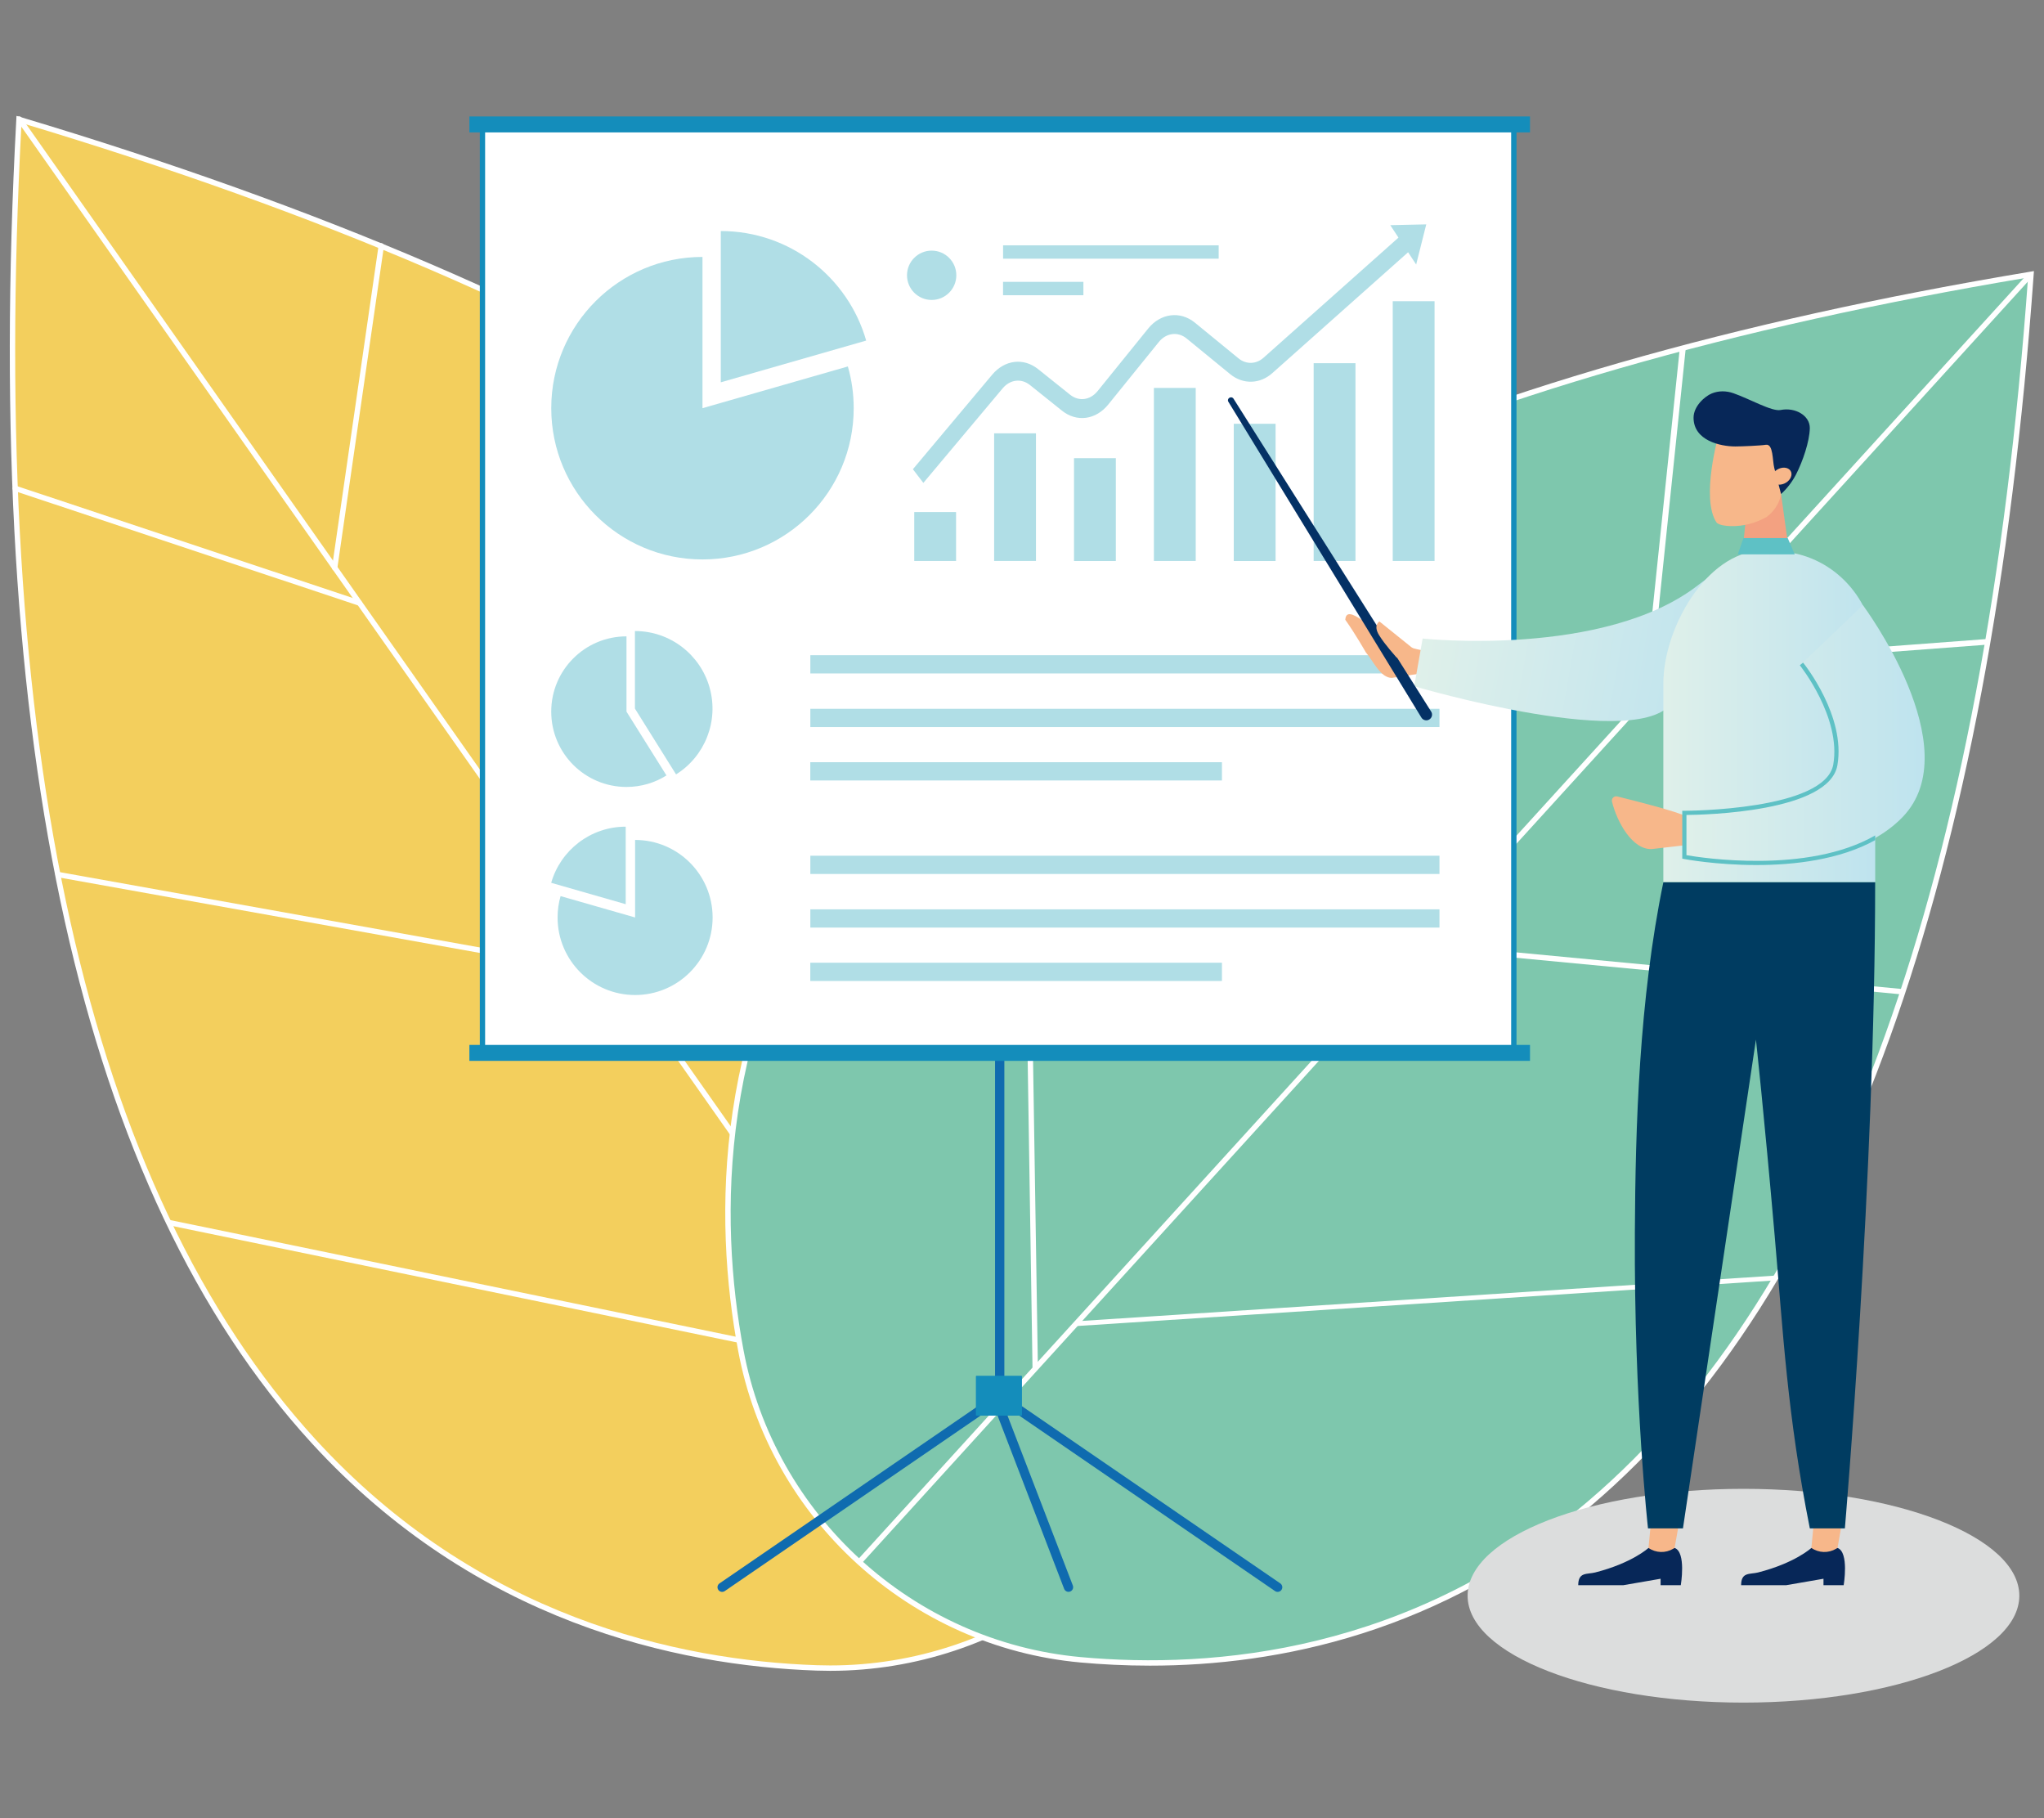 <?xml version="1.0" encoding="UTF-8" standalone="no"?>
<!DOCTYPE svg PUBLIC "-//W3C//DTD SVG 1.1//EN" "http://www.w3.org/Graphics/SVG/1.1/DTD/svg11.dtd">
<svg width="100%" height="100%" viewBox="0 0 750 667" version="1.1" xmlns="http://www.w3.org/2000/svg" xmlns:xlink="http://www.w3.org/1999/xlink" xml:space="preserve" xmlns:serif="http://www.serif.com/" style="fill-rule:evenodd;clip-rule:evenodd;stroke-linejoin:round;stroke-miterlimit:2;">
    <rect x="0" y="0" width="750" height="667" fill="#808080" stroke="none"/>
    <g transform="matrix(3.574,0,0,3.574,-766.884,-858.447)">
        <g transform="matrix(1.333,0,0,1.333,216.524,412.01)">
            <path d="M0,-119.699C96.993,-90.674 99.394,-46.394 91.43,-21.564C87.289,-8.652 74.987,0 61.435,-0.47C35.375,-1.372 -5.485,-18.605 0,-119.699" style="fill:rgb(243,207,93);fill-rule:nonzero;"/>
        </g>
        <g transform="matrix(1.333,0,0,1.333,216.781,410.953)">
            <path d="M0,-118.632C-2.571,-70.609 5.046,-36.509 22.639,-17.279C35.18,-3.572 50.557,-0.254 61.249,0.116C61.595,0.128 61.942,0.134 62.287,0.134C75.312,0.135 87.04,-8.363 91.04,-20.835C94.307,-31.023 96.384,-46.616 87.726,-63.053C75.578,-86.112 46.063,-104.812 0,-118.632M62.287,0.549C61.937,0.549 61.586,0.543 61.235,0.531C50.463,0.158 34.971,-3.187 22.333,-16.999C4.629,-36.35 -3.02,-70.64 -0.4,-118.918L-0.386,-119.181L-0.133,-119.106C46.186,-105.244 75.87,-86.45 88.093,-63.246C96.818,-46.683 94.727,-30.971 91.435,-20.708C87.381,-8.067 75.49,0.549 62.287,0.549" style="fill:white;fill-rule:nonzero;"/>
        </g>
        <g transform="matrix(1.333,0,0,1.333,216.524,403.99)">
            <path d="M0,-113.684L79.95,0L0,-113.684Z" style="fill:rgb(221,202,227);fill-rule:nonzero;"/>
        </g>
        <g transform="matrix(1.333,0,0,1.333,323.124,252.096)">
            <path d="M0,114.128C-0.065,114.128 -0.13,114.097 -0.17,114.04L-80.12,0.356C-80.186,0.262 -80.164,0.133 -80.07,0.066C-79.976,0 -79.847,0.024 -79.78,0.117L0.169,113.801C0.235,113.895 0.213,114.024 0.119,114.09C0.083,114.115 0.041,114.128 0,114.128" style="fill:white;fill-rule:nonzero;"/>
        </g>
        <g transform="matrix(1.333,0,0,1.333,231.912,381.176)">
            <path d="M0,-11.625L56.375,0L0,-11.625Z" style="fill:rgb(221,202,227);fill-rule:nonzero;"/>
        </g>
        <g transform="matrix(1.333,0,0,1.333,307.08,365.369)">
            <path d="M0,12.063C-0.014,12.063 -0.028,12.061 -0.042,12.058L-56.418,0.433C-56.53,0.41 -56.603,0.3 -56.579,0.188C-56.556,0.076 -56.447,0 -56.334,0.027L0.042,11.652C0.154,11.675 0.226,11.785 0.203,11.897C0.183,11.995 0.096,12.063 0,12.063" style="fill:white;fill-rule:nonzero;"/>
        </g>
        <g transform="matrix(1.333,0,0,1.333,303.402,302.272)">
            <path d="M0,55.256L8.639,0L0,55.256Z" style="fill:rgb(221,202,227);fill-rule:nonzero;"/>
        </g>
        <g transform="matrix(1.333,0,0,1.333,303.402,301.977)">
            <path d="M0,55.685C-0.01,55.685 -0.021,55.684 -0.032,55.682C-0.146,55.664 -0.223,55.558 -0.205,55.445L8.433,0.189C8.451,0.076 8.558,0 8.67,0.016C8.784,0.034 8.861,0.139 8.844,0.252L0.205,55.509C0.189,55.612 0.101,55.685 0,55.685" style="fill:white;fill-rule:nonzero;"/>
        </g>
        <g transform="matrix(1.333,0,0,1.333,220.523,340.323)">
            <path d="M0,-7.776L43.371,0L0,-7.776Z" style="fill:rgb(221,202,227);fill-rule:nonzero;"/>
        </g>
        <g transform="matrix(1.333,0,0,1.333,278.35,329.659)">
            <path d="M0,8.207C-0.012,8.207 -0.024,8.205 -0.037,8.203L-43.408,0.427C-43.52,0.407 -43.595,0.299 -43.575,0.186C-43.555,0.073 -43.447,0 -43.334,0.019L0.037,7.795C0.149,7.815 0.224,7.923 0.204,8.035C0.186,8.136 0.099,8.207 0,8.207" style="fill:white;fill-rule:nonzero;"/>
        </g>
        <g transform="matrix(1.333,0,0,1.333,272.145,282.358)">
            <path d="M0,36.856L11.953,0L0,36.856Z" style="fill:rgb(221,202,227);fill-rule:nonzero;"/>
        </g>
        <g transform="matrix(1.333,0,0,1.333,272.145,282.048)">
            <path d="M0,37.297C-0.021,37.297 -0.043,37.293 -0.064,37.286C-0.173,37.251 -0.233,37.134 -0.198,37.026L11.755,0.168C11.79,0.059 11.907,0 12.017,0.034C12.125,0.069 12.185,0.187 12.15,0.296L0.197,37.153C0.169,37.241 0.087,37.297 0,37.297" style="fill:white;fill-rule:nonzero;"/>
        </g>
        <g transform="matrix(1.333,0,0,1.333,251.459,290.318)">
            <path d="M0,8.827L-26.497,0L0,8.827Z" style="fill:rgb(221,202,227);fill-rule:nonzero;"/>
        </g>
        <g transform="matrix(1.333,0,0,1.333,251.459,290.008)">
            <path d="M0,9.266C-0.021,9.266 -0.044,9.263 -0.065,9.255L-26.562,0.429C-26.671,0.393 -26.729,0.276 -26.693,0.166C-26.657,0.058 -26.541,0 -26.431,0.036L0.066,8.862C0.174,8.898 0.233,9.015 0.197,9.124C0.168,9.211 0.087,9.266 0,9.266" style="fill:white;fill-rule:nonzero;"/>
        </g>
        <g transform="matrix(1.333,0,0,1.333,248.931,265.424)">
            <path d="M0,24.801L3.59,0L0,24.801Z" style="fill:rgb(221,202,227);fill-rule:nonzero;"/>
        </g>
        <g transform="matrix(1.333,0,0,1.333,248.931,265.127)">
            <path d="M0,25.231C-0.01,25.231 -0.02,25.231 -0.03,25.229C-0.143,25.212 -0.222,25.108 -0.206,24.994L3.384,0.194C3.4,0.08 3.505,0 3.62,0.018C3.733,0.035 3.812,0.139 3.795,0.253L0.205,25.053C0.19,25.157 0.102,25.231 0,25.231" style="fill:white;fill-rule:nonzero;"/>
        </g>
        <g transform="matrix(1.333,0,0,1.333,423.086,413.599)">
            <path d="M0,-108.966C-6.972,-11.554 -48.158,0 -73.208,-2.286C-86.234,-3.476 -96.962,-13.243 -99.364,-26.101C-103.983,-50.826 -96.333,-92.913 0,-108.966" style="fill:rgb(126,199,173);fill-rule:nonzero;"/>
        </g>
        <g transform="matrix(1.333,0,0,1.333,422.785,410.864)">
            <path d="M0,-106.667C-45.748,-99.009 -76.25,-84.683 -90.661,-64.085C-100.932,-49.404 -100.83,-34.231 -98.935,-24.088C-96.554,-11.345 -85.874,-1.621 -72.963,-0.442C-62.688,0.496 -47.572,-0.821 -33.915,-12.421C-14.756,-28.695 -3.346,-60.403 0,-106.667M-67.629,0.217C-69.529,0.217 -71.329,0.123 -73.001,-0.029C-86.096,-1.225 -96.928,-11.087 -99.343,-24.012C-101.252,-34.233 -101.355,-49.523 -91,-64.323C-76.496,-85.055 -45.814,-99.453 0.191,-107.119L0.452,-107.163L0.433,-106.9C-2.897,-60.378 -14.363,-28.484 -33.646,-12.104C-45.189,-2.3 -57.764,0.217 -67.629,0.217" style="fill:white;fill-rule:nonzero;"/>
        </g>
        <g transform="matrix(1.333,0,0,1.333,423.086,400.488)">
            <path d="M0,-99.133L-90.256,0L0,-99.133Z" style="fill:rgb(126,199,173);fill-rule:nonzero;"/>
        </g>
        <g transform="matrix(-0.985,-0.898,-0.898,0.985,451.883,325.842)">
            <path d="M44.709,116.739L45.125,116.739L45.241,-17.326L44.826,-17.327L44.709,116.739Z" style="fill:white;fill-rule:nonzero;"/>
        </g>
        <g transform="matrix(1.333,0,0,1.333,319.675,380.595)">
            <path d="M0,-55.519L0.886,0L0,-55.519Z" style="fill:rgb(126,199,173);fill-rule:nonzero;"/>
        </g>
        <g transform="matrix(-0.021,-1.333,-1.333,0.021,357.273,342.679)">
            <rect x="-27.998" y="27.555" width="55.525" height="0.415" style="fill:white;"/>
        </g>
        <g transform="matrix(1.333,0,0,1.333,325.008,371.418)">
            <path d="M0,3.463L53.838,0L0,3.463Z" style="fill:rgb(126,199,173);fill-rule:nonzero;"/>
        </g>
        <g transform="matrix(-0.087,-1.331,-1.331,0.087,365.813,409.355)">
            <rect x="26.722" y="-25.037" width="0.367" height="53.949" style="fill:white;"/>
        </g>
        <g transform="matrix(1.333,0,0,1.333,350.915,344.973)">
            <path d="M0,-42.467L1.781,0L0,-42.467Z" style="fill:rgb(126,199,173);fill-rule:nonzero;"/>
        </g>
        <g transform="matrix(-0.056,-1.332,-1.332,0.056,380.362,314.565)">
            <rect x="-21.935" y="21.034" width="42.504" height="0.415" style="fill:white;"/>
        </g>
        <g transform="matrix(1.333,0,0,1.333,360.296,341.969)">
            <path d="M0,-3.519L37.21,0L0,-3.519Z" style="fill:rgb(126,199,173);fill-rule:nonzero;"/>
        </g>
        <g transform="matrix(-1.327,-0.126,-0.126,1.327,360.678,334.68)">
            <rect x="-37.274" y="1.759" width="37.376" height="0.415" style="fill:white;"/>
        </g>
        <g transform="matrix(1.333,0,0,1.333,383.647,275.897)">
            <path d="M0,26.799L2.75,0L0,26.799Z" style="fill:rgb(126,199,173);fill-rule:nonzero;"/>
        </g>
        <g transform="matrix(-1.326,-0.138,-0.138,1.326,388.883,276.126)">
            <rect x="0.941" y="-0.049" width="0.456" height="26.94" style="fill:white;"/>
        </g>
        <g transform="matrix(1.333,0,0,1.333,386.501,306.061)">
            <path d="M0,1.825L24.104,0L0,1.825Z" style="fill:rgb(126,199,173);fill-rule:nonzero;"/>
        </g>
        <g transform="matrix(-0.1,-1.33,-1.33,0.1,405.258,323.17)">
            <rect x="11.819" y="-10.966" width="0.435" height="24.172" style="fill:white;"/>
        </g>
        <g transform="matrix(0,-1.333,-1.333,0,393.567,375.654)">
            <path d="M-21.246,-21.246C-25.791,-21.246 -29.476,-11.734 -29.476,-0C-29.476,11.734 -25.791,21.246 -21.246,21.246C-16.7,21.246 -13.016,11.734 -13.016,-0C-13.016,-11.734 -16.7,-21.246 -21.246,-21.246" style="fill:rgb(220,221,221);fill-rule:nonzero;"/>
        </g>
        <g transform="matrix(-1.333,0,0,1.333,634.257,-2252.28)">
            <rect x="237.488" y="1951.1" width="0.717" height="25.284" style="fill:rgb(15,107,175);"/>
        </g>
        <g transform="matrix(1.333,0,0,1.333,315.844,403.647)">
            <path d="M0,-14.8L0.405,-14.209L-20.151,-0.112C-20.314,0 -20.538,-0.041 -20.649,-0.205C-20.762,-0.368 -20.72,-0.591 -20.557,-0.703L0,-14.8Z" style="fill:rgb(15,107,175);fill-rule:nonzero;"/>
        </g>
        <g transform="matrix(1.333,0,0,1.333,318.613,403.647)">
            <path d="M0,-14.8L-0.405,-14.209L20.151,-0.112C20.314,0 20.538,-0.041 20.649,-0.205C20.761,-0.368 20.72,-0.591 20.557,-0.703L0,-14.8Z" style="fill:rgb(15,107,175);fill-rule:nonzero;"/>
        </g>
        <g transform="matrix(1.333,0,0,1.333,324.717,384.5)">
            <path d="M0,13.824L-5.521,-0.534L-6.289,-0.534L-0.669,14.082C-0.598,14.266 -0.391,14.358 -0.206,14.287C-0.021,14.217 0.071,14.009 0,13.824" style="fill:rgb(15,107,175);fill-rule:nonzero;"/>
        </g>
        <g transform="matrix(1.333,0,0,1.333,319.437,381.4)">
            <path d="M0,3.071L-3.463,3.071C-3.487,3.071 -3.506,3.051 -3.506,3.028L-3.506,0.043C-3.506,0.019 -3.487,0 -3.463,0L0,0C0.023,0 0.042,0.019 0.042,0.043L0.042,3.028C0.042,3.051 0.023,3.071 0,3.071" style="fill:rgb(20,141,187);fill-rule:nonzero;"/>
        </g>
        <g transform="matrix(-1.333,0,0,1.333,634.255,-2382.08)">
            <rect x="198.128" y="1976.8" width="79.435" height="71.246" style="fill:white;"/>
        </g>
        <g transform="matrix(1.333,0,0,1.333,0,-2382.08)">
            <path d="M198.333,2047.84L277.358,2047.84L277.358,1977L198.333,1977L198.333,2047.84ZM277.769,2048.25L197.925,2048.25L197.925,1976.59L277.769,1976.59L277.769,2048.25Z" style="fill:rgb(20,141,187);fill-rule:nonzero;"/>
        </g>
        <g transform="matrix(-1.333,0,0,1.333,634.257,-2477.08)">
            <rect x="197.003" y="2047.43" width="81.687" height="1.229" style="fill:rgb(20,141,187);"/>
        </g>
        <g transform="matrix(-1.333,0,0,1.333,634.257,-2286.54)">
            <rect x="197.003" y="1975.98" width="81.687" height="1.229" style="fill:rgb(20,141,187);"/>
        </g>
        <g transform="matrix(-1.333,0,0,1.333,659.961,-2366.29)">
            <rect x="223.258" y="2005.8" width="48.455" height="1.405" style="fill:rgb(176,222,230);"/>
        </g>
        <g transform="matrix(-1.333,0,0,1.333,659.961,-2355.27)">
            <rect x="223.258" y="2001.66" width="48.455" height="1.406" style="fill:rgb(176,222,230);"/>
        </g>
        <g transform="matrix(-1.333,0,0,1.333,637.627,-2344.31)">
            <rect x="223.258" y="1997.55" width="31.704" height="1.406" style="fill:rgb(176,222,230);"/>
        </g>
        <g transform="matrix(-1.333,0,0,1.333,659.961,-2325.14)">
            <rect x="223.258" y="1990.37" width="48.455" height="1.405" style="fill:rgb(176,222,230);"/>
        </g>
        <g transform="matrix(-1.333,0,0,1.333,659.961,-2314.12)">
            <rect x="223.258" y="1986.23" width="48.455" height="1.406" style="fill:rgb(176,222,230);"/>
        </g>
        <g transform="matrix(-1.333,0,0,1.333,637.627,-2303.16)">
            <rect x="223.258" y="1982.12" width="31.704" height="1.406" style="fill:rgb(176,222,230);"/>
        </g>
        <g transform="matrix(-1.333,0,0,1.333,621.007,-2392.5)">
            <rect x="231.267" y="2014.44" width="3.221" height="3.768" style="fill:rgb(176,222,230);"/>
        </g>
        <g transform="matrix(-1.333,0,0,1.333,637.407,-2400.58)">
            <rect x="237.417" y="2014.44" width="3.221" height="9.827" style="fill:rgb(176,222,230);"/>
        </g>
        <g transform="matrix(-1.333,0,0,1.333,653.804,-2398.03)">
            <rect x="243.566" y="2014.44" width="3.221" height="7.92" style="fill:rgb(176,222,230);"/>
        </g>
        <g transform="matrix(-1.333,0,0,1.333,670.204,-2405.24)">
            <rect x="249.716" y="2014.44" width="3.221" height="13.324" style="fill:rgb(176,222,230);"/>
        </g>
        <g transform="matrix(-1.333,0,0,1.333,686.601,-2401.56)">
            <rect x="255.865" y="2014.44" width="3.221" height="10.568" style="fill:rgb(176,222,230);"/>
        </g>
        <g transform="matrix(-1.333,0,0,1.333,702.999,-2407.78)">
            <rect x="262.014" y="2014.44" width="3.221" height="15.231" style="fill:rgb(176,222,230);"/>
        </g>
        <g transform="matrix(-1.333,0,0,1.333,719.233,-2414.14)">
            <rect x="268.102" y="2014.44" width="3.221" height="20.001" style="fill:rgb(176,222,230);"/>
        </g>
        <g transform="matrix(-1.333,0,0,1.333,643.193,-2443.4)">
            <rect x="238.103" y="2034.9" width="6.189" height="1.03" style="fill:rgb(176,222,230);"/>
        </g>
        <g transform="matrix(-1.333,0,0,1.333,657.081,-2450.91)">
            <rect x="238.103" y="2037.72" width="16.605" height="1.03" style="fill:rgb(176,222,230);"/>
        </g>
        <g transform="matrix(1.333,0,0,1.333,361.001,289.755)">
            <path d="M0,-19.905L-2.771,-19.844L-2.14,-18.885L-12.531,-9.638C-13.099,-9.129 -13.875,-9.108 -14.46,-9.588L-17.819,-12.336C-18.946,-13.258 -20.459,-13.068 -21.417,-11.884L-25.312,-7.069C-25.883,-6.363 -26.755,-6.248 -27.433,-6.79L-29.894,-8.759C-31.014,-9.655 -32.467,-9.479 -33.429,-8.334L-39.539,-1.051L-38.733,0L-32.623,-7.282C-32.051,-7.963 -31.188,-8.066 -30.524,-7.535L-28.063,-5.565C-26.922,-4.652 -25.453,-4.846 -24.49,-6.036L-20.595,-10.851C-20.027,-11.554 -19.129,-11.667 -18.459,-11.12L-15.101,-8.372C-14.114,-7.564 -12.808,-7.598 -11.851,-8.456L-1.398,-17.758L-0.778,-16.814L0,-19.905Z" style="fill:rgb(176,222,230);fill-rule:nonzero;"/>
        </g>
        <g transform="matrix(0,-1.333,-1.333,0,310.223,265.916)">
            <path d="M-1.899,-1.899C-2.948,-1.899 -3.798,-1.049 -3.798,0C-3.798,1.049 -2.948,1.899 -1.899,1.899C-0.85,1.899 0,1.049 0,0C0,-1.049 -0.85,-1.899 -1.899,-1.899" style="fill:rgb(176,222,230);fill-rule:nonzero;"/>
        </g>
        <g transform="matrix(1.333,0,0,1.333,302.219,282.087)">
            <path d="M0,0.001C0,6.433 -5.215,11.647 -11.647,11.647C-18.078,11.647 -23.294,6.433 -23.294,0.001C-23.294,-6.431 -18.078,-11.646 -11.647,-11.646L-11.647,0.001L-0.45,-3.212C-0.156,-2.191 0,-1.112 0,0.001" style="fill:rgb(176,222,230);fill-rule:nonzero;"/>
        </g>
        <g transform="matrix(1.333,0,0,1.333,303.5,268.188)">
            <path d="M0,5.222L-11.197,8.435L-11.197,-3.213C-5.881,-3.213 -1.395,0.352 0,5.222" style="fill:rgb(176,222,230);fill-rule:nonzero;"/>
        </g>
        <g transform="matrix(1.333,0,0,1.333,282.996,306.689)">
            <path d="M0,9.822C-0.891,10.385 -1.948,10.709 -3.079,10.709C-6.281,10.709 -8.875,8.114 -8.875,4.909C-8.875,1.708 -6.281,-0.887 -3.079,-0.887L-3.079,4.909L0,9.822Z" style="fill:rgb(176,222,230);fill-rule:nonzero;"/>
        </g>
        <g transform="matrix(1.333,0,0,1.333,287.413,313.909)">
            <path d="M0,-2.387L0.001,-2.387C-0.715,-4.885 -3.016,-6.713 -5.742,-6.713L-5.742,-0.74L-2.575,4.326C-0.371,2.95 0.751,0.234 0,-2.387" style="fill:rgb(176,222,230);fill-rule:nonzero;"/>
        </g>
        <g transform="matrix(1.333,0,0,1.333,271.818,334.362)">
            <path d="M0,-0.001C0,3.296 2.673,5.97 5.97,5.97C9.267,5.97 11.94,3.296 11.94,-0.001C11.94,-3.298 9.267,-5.971 5.97,-5.971L5.97,-0.001L0.23,-1.647C0.08,-1.125 0,-0.571 0,-0.001" style="fill:rgb(176,222,230);fill-rule:nonzero;"/>
        </g>
        <g transform="matrix(1.333,0,0,1.333,271.161,327.235)">
            <path d="M0,2.677L5.74,4.323L5.74,-1.646C3.015,-1.646 0.715,0.18 0,2.677" style="fill:rgb(176,222,230);fill-rule:nonzero;"/>
        </g>
        <g transform="matrix(1.333,0,0,1.333,383.816,402.897)">
            <path d="M0,-2.87C0,-2.87 -1.251,-1.71 -4.105,-0.982C-4.733,-0.823 -5.411,-1.037 -5.411,0L-1.948,0L0.933,-0.498L0.933,0L2.488,0C2.488,0 2.921,-2.544 2.013,-2.87L0,-2.87Z" style="fill:rgb(7,39,88);fill-rule:nonzero;"/>
        </g>
        <g transform="matrix(1.333,0,0,1.333,384.05,399.627)">
            <path d="M0,-2.246L-0.175,-0.418C0.393,-0.024 1.138,0 1.73,-0.354L1.837,-0.418L2.161,-2.246L0,-2.246Z" style="fill:rgb(247,183,138);fill-rule:nonzero;"/>
        </g>
        <g transform="matrix(1.333,0,0,1.333,400.539,402.897)">
            <path d="M0,-2.87C0,-2.87 -1.251,-1.71 -4.105,-0.982C-4.733,-0.823 -5.411,-1.037 -5.411,0L-1.948,0L0.933,-0.498L0.933,0L2.488,0C2.488,0 2.921,-2.544 2.013,-2.87L0,-2.87Z" style="fill:rgb(7,39,88);fill-rule:nonzero;"/>
        </g>
        <g transform="matrix(1.333,0,0,1.333,400.773,399.627)">
            <path d="M0,-2.246L-0.175,-0.418C0.393,-0.024 1.138,0 1.73,-0.354L1.837,-0.418L2.161,-2.246L0,-2.246Z" style="fill:rgb(247,183,138);fill-rule:nonzero;"/>
        </g>
        <g transform="matrix(1.333,0,0,1.333,359.075,305.224)">
            <path d="M0,0.982C-0.193,1.037 -0.11,0.781 -1.404,0.324C-2.566,-0.085 -4.706,-2.45 -4.791,-1.064C-4.003,0.041 -3.21,1.443 -3.21,1.443C-2.668,2.06 -2.076,3.432 -1.2,3.409L1.503,3C1.503,3 2.252,1.83 2.297,1.781L1.915,1.355C1.252,1.338 0.607,1.206 0,0.982" style="fill:rgb(247,183,138);fill-rule:nonzero;"/>
        </g>
        <g transform="matrix(-0.135,1.327,1.327,0.135,397.374,292.666)">
            <path d="M0.759,-2.599L4.353,-2.599L4.118,1.23L-1.321,-0.094L0.759,-2.599Z" style="fill:rgb(243,161,129);fill-rule:nonzero;"/>
        </g>
        <g transform="matrix(1.333,0,0,1.333,392.255,283.535)">
            <path d="M0,7.994C-0.445,7.982 -0.858,7.915 -1.074,7.739C-2.358,5.872 -0.895,0.837 -0.895,0.837L1.157,-0.027L3.766,1.599L3.914,4.973C3.954,5.874 3.521,6.738 2.75,7.301C1.923,7.765 0.97,8.021 0,7.994" style="fill:rgb(247,183,138);fill-rule:nonzero;"/>
        </g>
        <g transform="matrix(1.333,0,0,1.333,396.727,282.967)">
            <path d="M0,3.938C-0.143,3.371 -0.068,2.063 -0.646,2.158C-1.066,2.227 -2.509,2.287 -2.995,2.287C-4.151,2.287 -6.214,1.834 -6.214,0.073C-6.214,-0.807 -5.36,-1.566 -4.819,-1.791C-4.289,-2.013 -3.689,-2.002 -3.146,-1.813C-1.873,-1.368 -0.183,-0.385 0.491,-0.52C1.624,-0.749 2.755,-0.083 2.739,0.879C2.722,1.909 2.186,3.456 1.68,4.439C1.387,5.008 0.996,5.518 0.524,5.951L0,3.938Z" style="fill:rgb(7,39,88);fill-rule:nonzero;"/>
        </g>
        <g transform="matrix(-0.853,-1.024,-1.024,0.853,396.434,288.873)">
            <path d="M-0.611,-1.303C-0.271,-1.251 0.004,-0.853 0.004,-0.413C0.005,0.025 -0.271,0.339 -0.611,0.287C-0.951,0.234 -1.227,-0.165 -1.227,-0.603C-1.227,-1.041 -0.952,-1.356 -0.611,-1.303" style="fill:rgb(247,183,138);fill-rule:nonzero;"/>
        </g>
        <g transform="matrix(30.427,5.364,5.364,-30.427,360.978,303.753)">
            <path d="M0.871,0.269C0.606,-0.024 -0,-0.065 -0,-0.065L-0,-0.226C-0,-0.226 0.795,-0.316 0.857,-0.121C0.907,0.034 1.054,0.373 0.979,0.36C0.96,0.357 0.926,0.329 0.871,0.269Z" style="fill:url(#_Linear1);fill-rule:nonzero;"/>
        </g>
        <g transform="matrix(21.752,0,0,-21.752,385.341,313.719)">
            <path d="M0.461,0.782C0.202,0.772 -0,0.415 -0,0.155L-0,-0.782L1,-0.782L1,0.291C1,0.529 0.829,0.738 0.594,0.774C0.56,0.779 0.524,0.782 0.485,0.782C0.477,0.782 0.469,0.782 0.461,0.782Z" style="fill:url(#_Linear2);fill-rule:nonzero;"/>
        </g>
        <g transform="matrix(1.333,0,0,1.333,388.956,322.489)">
            <path d="M0,3.224L-3.61,3.639C-5.087,3.696 -6.27,1.593 -6.667,-0.014C-6.726,-0.255 -6.504,-0.472 -6.262,-0.413C-4.995,-0.102 -1.732,0.719 -0.868,1.15L0,3.224Z" style="fill:rgb(247,183,138);fill-rule:nonzero;"/>
        </g>
        <g transform="matrix(24.672,0,0,-24.672,387.494,317.921)">
            <path d="M0.487,0.388C0.487,0.388 0.663,0.17 0.629,-0.031C0.594,-0.233 0,-0.231 0,-0.231L0,-0.415C0,-0.415 0.629,-0.537 0.908,-0.249C1.187,0.039 0.743,0.633 0.743,0.633L0.487,0.388Z" style="fill:url(#_Linear3);fill-rule:nonzero;"/>
        </g>
        <g transform="matrix(1.333,0,0,1.333,407.092,312.2)">
            <path d="M0,10.306C-5.207,13.305 -13.404,12.025 -14.537,11.827L-14.537,8.732C-13.111,8.72 -3.536,8.507 -2.91,4.897C-2.259,1.14 -5.42,-2.832 -5.555,-2.999L-5.806,-2.796C-5.774,-2.756 -2.602,1.227 -3.228,4.842C-3.841,8.376 -14.479,8.41 -14.696,8.41L-14.86,8.41L-14.86,12.096L-14.729,12.121C-14.676,12.132 -12.255,12.587 -9.142,12.587C-6.243,12.587 -2.747,12.188 0,10.669L0,10.306Z" style="fill:rgb(94,193,197);fill-rule:nonzero;"/>
        </g>
        <g transform="matrix(1.333,0,0,1.333,385.341,397.063)">
            <path d="M0,-49.746C-1.865,-40.698 -2.151,-30.96 -2.193,-22.787C-2.262,-9.621 -1.181,0 -1.181,0L1.511,0L7.132,-37.635C7.132,-37.635 7.745,-32.038 8.574,-22.547C9.225,-15.1 9.533,-8.805 11.282,0L13.982,0C13.982,0 16.314,-27.175 16.314,-49.746L0,-49.746Z" style="fill:rgb(0,60,97);fill-rule:nonzero;"/>
        </g>
        <g transform="matrix(1.333,0,0,1.333,393.568,297.092)">
            <path d="M0,-1.255L3.408,-1.255L3.95,0L-0.439,0L0,-1.255Z" style="fill:rgb(94,193,197);fill-rule:nonzero;"/>
        </g>
        <g transform="matrix(1.333,0,0,1.333,340.665,313.613)">
            <path d="M0,-24.168L14.882,0.174C15.01,0.384 15.286,0.448 15.495,0.317C15.701,0.188 15.764,-0.082 15.634,-0.288L0.415,-24.375C0.266,-24.616 -0.105,-24.432 0,-24.168" style="fill:rgb(4,49,101);fill-rule:nonzero;"/>
        </g>
        <g transform="matrix(1.333,0,0,1.333,359.723,305.727)">
            <path d="M0,0.819L-2.651,-1.314C-2.651,-1.314 -3.154,-1.027 -2.67,-0.249C-2.186,0.528 -1.447,1.31 -1.342,1.45C-0.892,1.672 -0.446,1.904 0,2.133L0,0.819Z" style="fill:rgb(247,183,138);fill-rule:nonzero;"/>
        </g>
    </g>
    <defs>
        <linearGradient id="_Linear1" x1="0" y1="0" x2="1" y2="0" gradientUnits="userSpaceOnUse" gradientTransform="matrix(1,2.77556e-17,2.77556e-17,-1,0,0.057)"><stop offset="0" style="stop-color:rgb(223,240,234);stop-opacity:1"/><stop offset="1" style="stop-color:rgb(190,227,238);stop-opacity:1"/></linearGradient>
        <linearGradient id="_Linear2" x1="0" y1="0" x2="1" y2="0" gradientUnits="userSpaceOnUse" gradientTransform="matrix(1,0,0,-1,0,-0)"><stop offset="0" style="stop-color:rgb(223,240,234);stop-opacity:1"/><stop offset="1" style="stop-color:rgb(190,227,238);stop-opacity:1"/></linearGradient>
        <linearGradient id="_Linear3" x1="0" y1="0" x2="1" y2="0" gradientUnits="userSpaceOnUse" gradientTransform="matrix(1,0,0,-1,0,0.096)"><stop offset="0" style="stop-color:rgb(223,240,234);stop-opacity:1"/><stop offset="1" style="stop-color:rgb(190,227,238);stop-opacity:1"/></linearGradient>
    </defs>
</svg>
